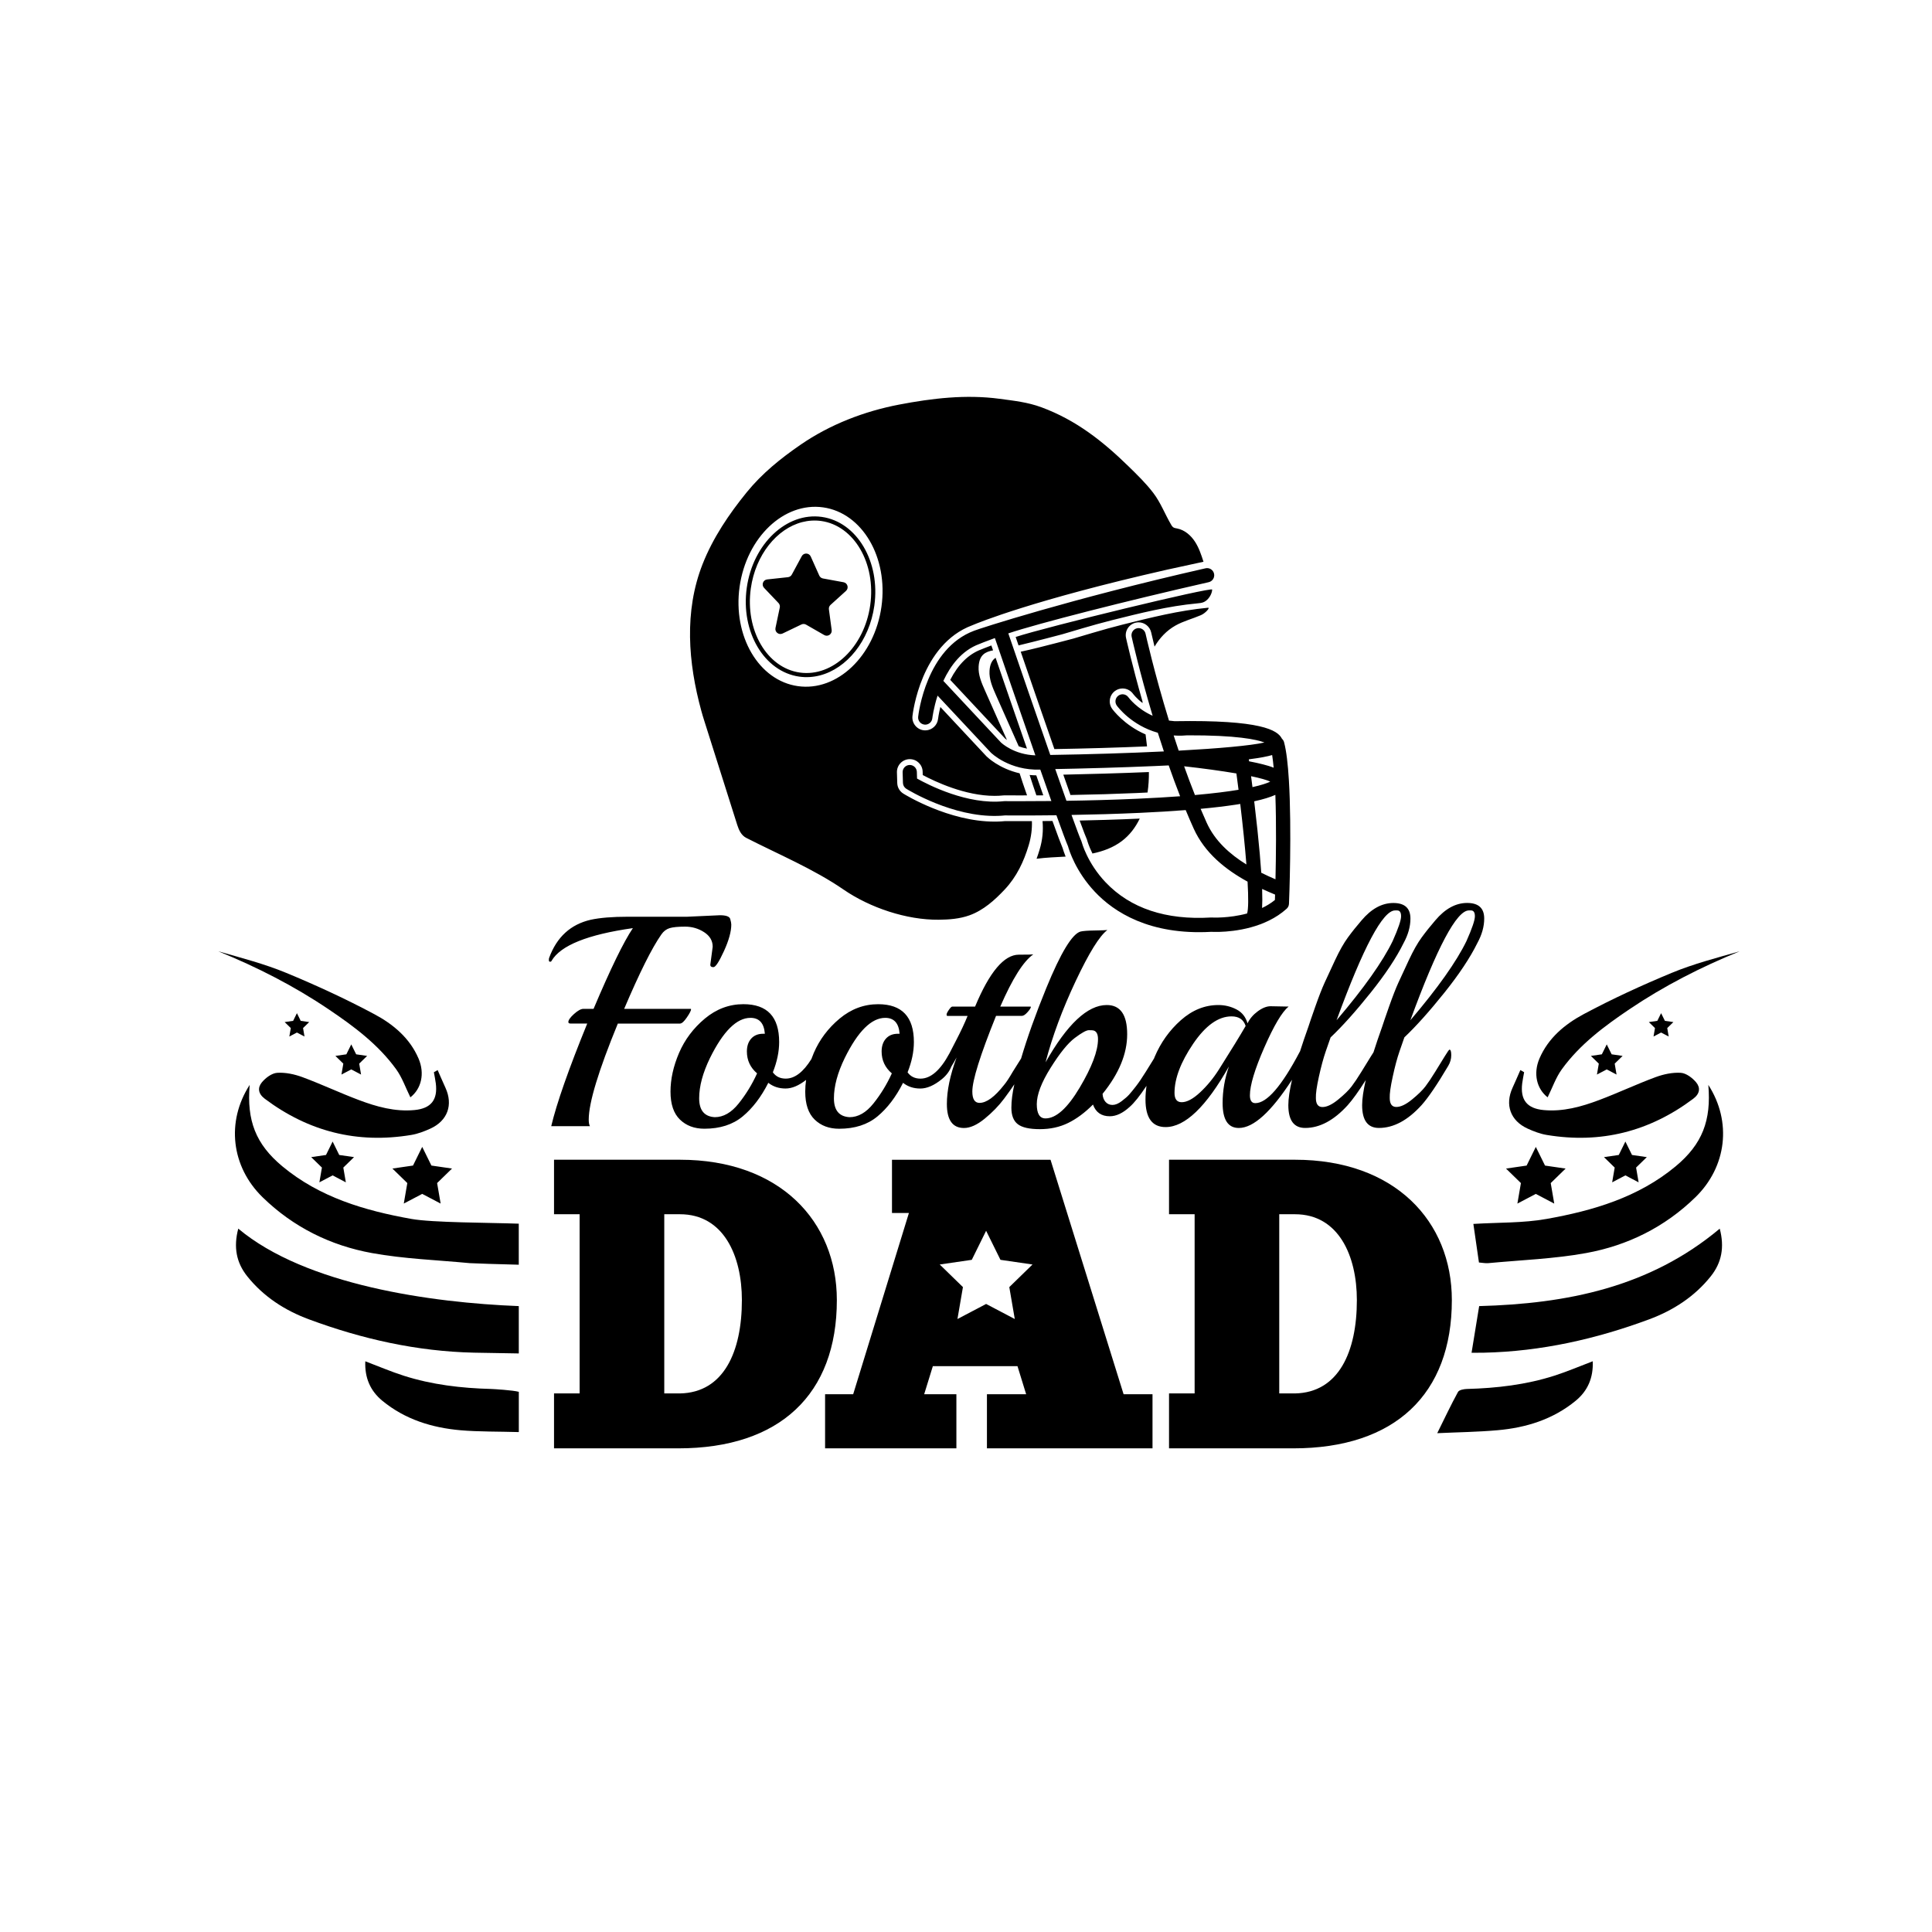<?xml version="1.0" encoding="utf-8"?>
<!-- Generator: Adobe Illustrator 27.3.1, SVG Export Plug-In . SVG Version: 6.00 Build 0)  -->
<svg version="1.1" id="Слой_1" xmlns="http://www.w3.org/2000/svg" xmlns:xlink="http://www.w3.org/1999/xlink" x="0px" y="0px"
	 viewBox="0 0 800 800" style="enable-background:new 0 0 800 800;" xml:space="preserve">
<g>
	<path d="M349.29,241.09l-8.52-1.56c-0.67-0.12-1.24-0.57-1.52-1.19l-3.54-7.9c-0.7-1.57-2.9-1.65-3.72-0.14l-4.11,7.62
		c-0.32,0.6-0.92,1-1.6,1.08l-8.61,0.93c-1.71,0.18-2.47,2.25-1.28,3.5l5.97,6.27c0.47,0.49,0.67,1.19,0.53,1.86l-1.78,8.47
		c-0.35,1.68,1.38,3.04,2.93,2.3l7.81-3.75c0.62-0.3,1.34-0.27,1.93,0.07l7.51,4.31c1.49,0.86,3.32-0.37,3.09-2.08l-1.15-8.58
		c-0.09-0.68,0.16-1.36,0.66-1.81l6.42-5.81C351.58,243.51,350.98,241.4,349.29,241.09z M422.27,340.02c-3.19,0-5.31-0.01-6.04-0.02
		c-0.99,0.1-2,0.16-3.01,0.19c-0.47,0.01-0.94,0.02-1.42,0.02c-18.9,0-37-11.12-37.76-11.6c-1.52-0.95-2.46-2.58-2.51-4.37
		l-0.13-4.41c-0.04-1.42,0.47-2.78,1.45-3.81c0.98-1.04,2.3-1.63,3.72-1.67c0.05,0,0.11,0,0.16,0c2.9,0,5.24,2.27,5.32,5.17
		l0.04,1.41c5,2.67,17.52,8.62,29.74,8.62c1.23,0,2.44-0.06,3.57-0.18c0.19-0.02,0.37-0.03,0.55-0.03c0.03,0,0.06,0,0.1,0l0.02,0
		c0.76,0.01,2.89,0.02,6.15,0.02c1.01,0,2.04,0,3.06-0.01c-0.15-0.46-0.31-0.92-0.48-1.38c-0.93-2.58-1.76-5.17-2.6-7.76
		c-8.52-1.97-13.37-6.7-13.62-6.94c-0.04-0.04-0.07-0.07-0.12-0.12l-0.01-0.01l-0.01-0.01l-19.06-20.39
		c-0.71,2.94-0.95,4.93-0.95,4.95c-0.29,2.62-2.5,4.66-5.14,4.74c-0.05,0-0.1,0-0.16,0c-0.19,0-0.39-0.01-0.59-0.03
		c-2.92-0.32-5.03-2.96-4.71-5.87c0.13-1.21,3.49-29.69,24.72-37.6c2.67-1.14,25.34-10.47,80.61-23.02l15.18-3.3
		c-0.92-2.87-1.88-5.77-3.52-8.3c-1.71-2.64-4.28-4.87-7.37-5.47c-0.61-0.12-1.26-0.19-1.74-0.57c-0.31-0.24-0.51-0.58-0.71-0.91
		c-2.62-4.42-4.35-9.2-7.48-13.29c-3.03-3.96-6.61-7.45-10.17-10.92c-10.72-10.47-21.78-19.19-36.02-24.47
		c-5.82-2.16-11.4-2.73-17.48-3.55c-13.92-1.86-27.83-0.22-41.57,2.41c-14.48,2.78-28.59,8.22-40.77,16.6
		c-8.27,5.69-15.94,11.88-22.29,19.68c-7.39,9.08-14.03,18.92-18.31,29.81c-7.68,19.53-5.96,40.8-0.53,60.64
		c0.36,1.33,0.75,2.64,1.17,3.95c4.58,14.46,9.15,28.91,13.73,43.37c0.68,2.15,1.67,4.31,3.73,5.36
		c13.4,6.84,27.96,12.92,40.3,21.41c10.97,7.54,26.11,12.61,39.41,12.48c4.31-0.04,8.68-0.37,12.73-1.83
		c5.74-2.07,10.44-6.27,14.61-10.72c4.9-5.23,7.87-11.5,9.91-18.31c1.03-3.43,1.43-6.72,1.32-9.98
		C425.61,340.02,423.92,340.02,422.27,340.02z M364.99,251.24c-2.88,20.44-18.36,35.17-34.58,32.88
		c-16.22-2.28-27.03-20.71-24.16-41.15c2.88-20.44,18.36-35.17,34.58-32.88C357.05,212.37,367.87,230.8,364.99,251.24z
		 M340.28,214.04c-14.56-2.05-28.5,11.12-31.06,29.35c-2.57,18.23,7.19,34.73,21.75,36.79c2.9,0.41,5.77,0.21,8.53-0.5
		c11.12-2.88,20.48-14.24,22.54-28.85C364.6,232.59,354.84,216.09,340.28,214.04z M360.34,250.59c-2.44,17.3-15.5,29.82-29.14,27.9
		c-13.63-1.92-22.74-17.56-20.3-34.86c1.96-13.91,10.78-24.72,21.25-27.43c2.56-0.66,5.21-0.84,7.89-0.47
		C353.67,217.65,362.78,233.28,360.34,250.59z M405.23,275.95c0.31-4.84,2.8-6.05,5.97-6.65c-0.25-0.72-0.48-1.4-0.7-2.03
		c-2.59,0.97-3.82,1.49-3.83,1.5c-0.09,0.04-0.18,0.08-0.3,0.12c-5.26,1.93-9.59,6.17-12.9,12.63l22.66,24.23
		c0.11,0.1,0.39,0.34,0.83,0.67c-3.03-6.81-6.05-13.62-9.08-20.43C406.45,282.79,405,279.44,405.23,275.95z M420.56,263.76
		c0.36,1.05,0.76,2.22,1.2,3.49c3.86-0.91,7.7-1.91,11.53-2.89c3.37-0.86,5.91-1.53,6.57-1.72c2.71-0.8,5.41-1.61,8.12-2.4
		c4.11-1.2,8.22-2.37,12.38-3.41c11.75-2.94,23.3-5.86,35.36-6.98c0.96-0.09,1.94-0.17,2.81-0.57c1.79-0.82,3.31-3.17,3.41-5.14
		C501.99,242.89,433.09,259.62,420.56,263.76z M435.8,339.95c-1.37,0.02-2.74,0.03-4.11,0.04c0.35,3.86,0.02,7.75-1.21,11.81
		c-0.39,1.28-0.8,2.55-1.26,3.79c3.99-0.52,8.01-0.66,12.03-0.89c-0.66-1.65-1.05-2.88-1.23-3.51
		C439.3,349.52,437.92,345.83,435.8,339.95z M475.73,319.69c-5.78,0.24-11.98,0.46-18.46,0.65c-6.69,0.2-12.57,0.34-16.98,0.43
		c1.07,3.03,2.06,5.85,2.97,8.42c9.75-0.17,18.94-0.44,27.35-0.81c1.55-0.07,3.06-0.14,4.56-0.22
		C475.59,325.35,475.76,322.49,475.73,319.69z M447.06,339.77c1.79,4.89,2.53,6.74,2.83,7.4c0.14,0.3,0.25,0.61,0.32,0.91
		c0.01,0.04,0.6,2.22,2.15,5.34c4.38-0.91,8.61-2.46,12.15-5.14c3.26-2.46,5.68-5.68,7.43-9.32c-4.54,0.21-9.37,0.39-14.36,0.54
		C454.2,339.61,450.66,339.7,447.06,339.77z M533.7,323.09c0-0.05,0-0.09-0.01-0.14c-0.39-6.44-1.02-12.02-1.99-15.63
		c-0.16-0.58-0.48-1.07-0.89-1.44c-0.02-0.04-0.03-0.08-0.05-0.11c-1.8-3.39-8.41-7.76-44.39-7.14c-0.79-0.06-1.57-0.14-2.32-0.25
		c-6.15-19.98-9.64-35.72-9.7-35.98c-0.35-1.59-1.92-2.59-3.51-2.25c-1.59,0.35-2.6,1.92-2.25,3.51c0.05,0.25,3.17,14.27,8.69,32.72
		c-6.43-2.86-9.83-7.37-10.06-7.68c-0.95-1.31-2.79-1.61-4.11-0.66c-1.32,0.95-1.62,2.79-0.67,4.12c0.31,0.43,6.06,8.21,16.99,11.26
		c0.8,2.53,1.63,5.11,2.51,7.73c-14.52,0.7-31.02,1.21-47.04,1.46c-5.89-16.87-12.57-36.29-17.38-50.34
		c12-4.05,49.18-13.53,82.97-21.2c1.59-0.36,2.58-1.94,2.22-3.53c-0.36-1.59-1.94-2.58-3.53-2.22c-55.9,12.69-94,25.08-95.75,25.83
		c-19.92,7.37-23.11,34.49-23.24,35.64c-0.18,1.62,0.99,3.07,2.61,3.25c0.14,0.02,0.28,0.02,0.41,0.02
		c1.44-0.04,2.67-1.14,2.84-2.62c0.01-0.1,0.5-4.18,2.17-9.4l21.95,23.47c0.02,0.03,0.05,0.05,0.07,0.08
		c0.33,0.32,7.71,7.51,20.53,7.09c1.61,4.6,3.16,9.01,4.58,13.01c-11.42,0.12-19.21,0.05-19.36,0.05c-0.11,0-0.22,0-0.33,0.02
		c-15.01,1.57-31.23-6.74-35.93-9.37l-0.08-2.77c-0.05-1.63-1.41-2.91-3.03-2.86c-1.63,0.05-2.91,1.41-2.86,3.03l0.13,4.41
		c0.03,0.99,0.55,1.89,1.39,2.42c0.81,0.51,19.16,11.77,37.85,11.22c0.99-0.03,1.99-0.09,2.97-0.19c1.27,0.01,9.66,0.07,21.34-0.07
		c2.28,6.36,4.02,11.06,4.8,12.84c0.47,1.68,3.17,10.4,11.09,18.82c7.89,8.4,22.65,18.06,48.25,16.61c0.47,0.02,1.69,0.07,3.42,0.02
		c6.18-0.18,18.91-1.59,27.77-9.58c0.59-0.53,0.94-1.28,0.97-2.07C533.82,372.58,534.94,343.57,533.7,323.09z M414.45,307.42
		l-23.83-25.48c2.91-6.24,7.57-12.59,14.94-15.29c0.05-0.02,0.11-0.04,0.16-0.06c0.07-0.03,2.06-0.88,6.24-2.39
		c2.62,7.65,9.93,28.97,16.77,48.58C419.94,312.46,414.9,307.85,414.45,307.42z M486.06,304.54c1.1,0.08,2.23,0.11,3.41,0.07
		c0.7-0.02,1.42-0.07,2.16-0.13c20.5-0.07,28.73,1.73,31.95,2.97c-5.76,1.31-18.99,2.48-35.51,3.38c-0.72-2.12-1.41-4.22-2.08-6.29
		C486.01,304.54,486.04,304.54,486.06,304.54z M511.53,333.22c0.7-0.11,1.38-0.21,2.03-0.32c1.08,9.04,1.97,17.72,2.55,25.06
		c-6.86-4.24-13.05-9.77-16.44-17.27c-0.86-1.9-1.7-3.83-2.52-5.77C502.55,334.42,507.36,333.85,511.53,333.22z M494.8,329.21
		c-1.57-3.95-3.07-7.94-4.48-11.91c7.52,0.83,15.26,1.88,21.65,2.97c0.3,2.25,0.6,4.51,0.88,6.76
		C508.31,327.79,502.43,328.53,494.8,329.21z M441.59,331.59c-1.4-3.94-2.97-8.39-4.63-13.14c4.28-0.08,11.59-0.23,20.24-0.49
		c6.44-0.19,13.62-0.44,20.86-0.75c2.04-0.09,4-0.18,5.88-0.27c1.48,4.23,3.05,8.52,4.72,12.77c-5.25,0.39-11.2,0.74-17.94,1.04
		C460.49,331.21,450.33,331.46,441.59,331.59z M516.4,378.25c-7.59,2.06-14.52,1.68-14.62,1.67c-0.12-0.01-0.24-0.01-0.36,0
		c-18.67,1.11-33.33-3.78-43.58-14.54c-7.67-8.06-9.91-16.61-9.93-16.69c-0.04-0.18-0.1-0.35-0.18-0.52
		c-0.59-1.29-2.04-5.17-4.04-10.72c4.35-0.08,9.02-0.18,13.84-0.32c4.71-0.14,9.57-0.32,14.43-0.54c6.9-0.32,13.25-0.7,19.01-1.15
		c1.08,2.59,2.18,5.16,3.32,7.68c4.59,10.14,13.24,16.99,22.3,21.95C516.97,371.69,516.95,376.47,516.4,378.25z M517.11,314.42
		c4.87-0.62,7.82-1.23,9.66-1.77c0.24,1.56,0.45,3.33,0.63,5.24c-1.36-0.55-2.9-0.99-4.41-1.38c-1.63-0.42-3.57-0.85-5.77-1.27
		C517.18,314.94,517.15,314.66,517.11,314.42z M518.04,321.41c3.84,0.8,6.68,1.58,7.93,2.27c-1.36,0.63-3.61,1.42-7.35,2.25
		C518.42,324.31,518.22,322.79,518.04,321.41z M527.91,372.67c-1.64,1.33-3.44,2.42-5.31,3.31c0.11-1.86,0.14-4.39,0.02-7.89
		c1.81,0.84,3.61,1.61,5.36,2.34C527.95,371.33,527.93,372.09,527.91,372.67z M528.15,364.1c-1.94-0.83-3.92-1.73-5.89-2.72
		c-0.31-4.64-0.81-10.39-1.56-17.55c-0.44-4.14-0.9-8.23-1.36-12.02c3.88-0.85,6.7-1.75,8.76-2.67
		C528.54,341.14,528.36,355.01,528.15,364.1z M470.34,257.82c0.37-0.08,0.76-0.12,1.14-0.12c2.48,0,4.67,1.76,5.2,4.18
		c0.01,0.06,0.49,2.2,1.39,5.88c2.12-3.59,4.97-6.65,8.66-8.73c3.31-1.86,7.05-2.8,10.53-4.3c1.97-0.85,3.91-3.17,2.96-3.08
		c-12.05,1.13-23.61,4.05-35.36,6.98c-4.15,1.04-8.27,2.2-12.37,3.41c-2.71,0.79-5.41,1.6-8.12,2.4c-0.66,0.19-3.2,0.87-6.57,1.72
		c-5.02,1.28-10.06,2.61-15.14,3.7c3.49,10.16,8.75,25.44,13.94,40.32c12.95-0.22,26.28-0.61,38.36-1.12
		c-0.19-1.65-0.4-3.3-0.6-4.95c-8.9-3.85-13.61-10.27-13.83-10.58c-0.83-1.15-1.17-2.56-0.94-3.97c0.23-1.4,0.99-2.64,2.14-3.47
		c0.91-0.66,1.99-1.01,3.11-1.01c1.7,0,3.32,0.82,4.31,2.19c0.08,0.11,1.41,1.9,3.96,3.85c-0.01-0.21-0.01-0.41-0.02-0.62
		c-4.39-15.35-6.79-26.23-6.82-26.35c-0.31-1.39-0.05-2.82,0.72-4.01C467.75,258.96,468.94,258.13,470.34,257.82z M429.1,321.06
		c-0.95-0.02-1.87-0.08-2.76-0.16c0.93,2.82,1.82,5.65,2.81,8.45c0.95-0.01,1.89-0.01,2.85-0.02
		C431.11,326.78,430.14,324.01,429.1,321.06z M409.74,277.75c-0.22,3.49,1.23,6.84,2.65,10.04c3.15,7.08,6.29,14.15,9.44,21.23
		c1.01,0.38,2.15,0.72,3.42,0.97c-4.86-13.96-9.76-28.21-12.99-37.62C410.86,273.31,409.92,274.9,409.74,277.75z"/>
	<path d="M281.56,423.84c0.75,0,1.7-0.85,2.86-2.55c1.16-1.7,1.74-2.84,1.74-3.42l-0.12-0.12h-27.59
		c6.38-14.99,11.51-25.27,15.41-30.82c0.91-1.32,2.05-2.19,3.42-2.61c1.37-0.41,3.5-0.62,6.4-0.62c2.9,0,5.53,0.77,7.89,2.3
		c2.36,1.53,3.54,3.54,3.54,6.03l-0.99,7.46c0,0.66,0.43,0.99,1.3,0.99c0.87,0,2.32-2.22,4.35-6.65c2.03-4.43,3.04-8.1,3.04-11
		c0-0.5-0.15-1.26-0.44-2.3c-0.29-1.03-1.72-1.55-4.29-1.55l-13.54,0.62h-24.6c-6.38,0-11.47,0.42-15.28,1.24
		c-8.37,1.91-14.12,7.17-17.27,15.78c-0.08,0.17-0.12,0.48-0.12,0.93c0,0.46,0.16,0.68,0.5,0.68c0.33,0,0.54-0.12,0.62-0.37
		c3.73-6.38,14.95-10.89,33.67-13.54c-3.81,5.64-9.24,16.78-16.28,33.43h-4.23c-0.99,0-2.28,0.7-3.85,2.11
		c-1.57,1.41-2.36,2.53-2.36,3.35c0,0.42,0.33,0.62,0.99,0.62h6.83c-7.71,18.89-12.67,33.05-14.91,42.5h16.03
		c-0.33-0.58-0.5-1.49-0.5-2.73c0-6.96,4.02-20.21,12.05-39.76H281.56z M579.53,435.27l1.99-5.72c4.89-4.64,10.39-10.79,16.53-18.45
		c6.13-7.66,10.69-14.52,13.67-20.56c1.9-3.48,2.86-6.87,2.86-10.19c0-4.31-2.36-6.46-7.08-6.46c-4.72,0-9.11,2.4-13.17,7.21
		c-2.07,2.4-3.96,4.76-5.65,7.08c-1.7,2.32-3.46,5.43-5.28,9.32c-1.82,3.9-3.27,7.02-4.35,9.38c-1.08,2.36-2.36,5.65-3.85,9.88
		s-2.44,7-2.86,8.33c-1.37,3.84-2.58,7.38-3.61,10.65c-0.28,0.43-0.63,0.97-1.05,1.65c-1.12,1.82-2.44,3.98-3.98,6.46
		c-1.53,2.49-2.88,4.5-4.04,6.03c-1.16,1.53-3,3.34-5.53,5.41c-2.53,2.07-4.7,3.11-6.52,3.11c-1.82,0-2.73-1.24-2.73-3.73
		c-0.08-1.74,0.33-4.68,1.24-8.82c0.91-4.14,1.86-7.66,2.86-10.56l1.99-5.72c4.89-4.64,10.4-10.79,16.53-18.45
		c6.13-7.66,10.69-14.52,13.67-20.56c1.9-3.48,2.86-6.87,2.86-10.19c0-4.31-2.36-6.46-7.08-6.46c-4.72,0-9.11,2.4-13.17,7.21
		c-2.07,2.4-3.96,4.76-5.65,7.08c-1.7,2.32-3.46,5.43-5.28,9.32c-1.82,3.9-3.27,7.02-4.35,9.38c-1.08,2.36-2.36,5.65-3.85,9.88
		c-1.49,4.22-2.44,7-2.86,8.33c-1.32,3.68-2.47,7.09-3.48,10.24c-0.04,0.06-0.08,0.12-0.12,0.19
		c-7.46,14.17-13.59,21.25-18.39,21.25c-1.49,0-2.24-1.08-2.24-3.23c0-4.14,1.99-10.75,5.96-19.82c3.98-9.07,7.33-14.72,10.07-16.96
		h-1.24l-6.21-0.12c-1.66,0-3.44,0.71-5.34,2.11c-1.91,1.41-3.31,3.06-4.23,4.97c-0.75-2.65-2.28-4.58-4.6-5.78
		c-2.32-1.2-4.81-1.8-7.46-1.8c-5.64,0-10.81,2.09-15.53,6.27c-4.72,4.18-8.35,9.26-10.87,15.22c-0.09,0.22-0.17,0.44-0.26,0.66
		c-0.98,1.6-2.11,3.42-3.4,5.49c-1.58,2.53-2.94,4.54-4.1,6.03c-1.16,1.49-2.09,2.63-2.8,3.42c-0.71,0.79-1.74,1.7-3.11,2.73
		c-1.37,1.04-2.63,1.55-3.79,1.55c-1.16,0-2.11-0.41-2.86-1.24c-0.75-0.83-1.16-1.95-1.24-3.35c6.79-8.37,10.19-16.59,10.19-24.67
		c0-8.08-2.82-12.11-8.45-12.11c-7.95,0-16.4,7.91-25.35,23.73c2.81-10.77,6.98-21.99,12.49-33.67
		c5.51-11.68,9.88-18.72,13.11-21.12c-0.58,0.08-2.3,0.14-5.16,0.19c-2.86,0.04-4.83,0.19-5.9,0.43
		c-3.48,0.91-8.24,8.76-14.29,23.55c-4.37,10.69-7.82,20.36-10.38,29.04c-0.9,1.42-2.04,3.23-3.42,5.44
		c-1.49,2.57-2.69,4.39-3.6,5.47c-3.9,4.97-7.29,7.46-10.19,7.46c-1.99,0-2.98-1.57-2.98-4.72c0-4.64,3.27-15.08,9.82-31.31h10.69
		c0.66,0,1.45-0.52,2.36-1.55c0.91-1.03,1.37-1.76,1.37-2.17l-0.12-0.12h-12.55c5.05-11.6,9.61-18.8,13.67-21.62
		c-0.42,0.08-2.4,0.12-5.96,0.12c-6.13,0-12.18,7.17-18.14,21.5h-9.44c-0.33,0-0.81,0.46-1.43,1.37c-0.62,0.91-0.93,1.55-0.93,1.93
		c0,0.37,0.12,0.56,0.37,0.56h8.33c-1.24,3.06-2.84,6.46-4.78,10.19c-1.03,1.98-1.95,3.76-2.75,5.34
		c-3.75,6.96-7.74,10.44-11.98,10.44c-2.32,0-4.1-0.87-5.34-2.61c1.74-4.39,2.61-8.57,2.61-12.55c0-10.44-4.93-15.66-14.79-15.66
		c-5.88,0-11.2,1.99-15.97,5.96c-4.76,3.98-8.32,8.72-10.69,14.23c-0.36,0.85-0.69,1.69-0.99,2.52c-3.36,5.4-6.9,8.1-10.62,8.1
		c-2.32,0-4.1-0.87-5.34-2.61c1.74-4.39,2.61-8.57,2.61-12.55c0-10.44-4.93-15.66-14.79-15.66c-5.88,0-11.2,1.99-15.97,5.96
		c-4.76,3.98-8.32,8.72-10.69,14.23c-2.36,5.51-3.54,10.85-3.54,16.03c0,5.18,1.3,9.03,3.91,11.56c2.61,2.53,5.98,3.79,10.13,3.79
		c6.46,0,11.74-1.7,15.84-5.09c4.1-3.4,7.64-8.03,10.62-13.92c1.99,1.57,4.37,2.36,7.15,2.36c2.64,0,5.47-1.2,8.49-3.56
		c-0.23,1.64-0.35,3.26-0.35,4.87c0,5.18,1.3,9.03,3.91,11.56c2.61,2.53,5.98,3.79,10.13,3.79c6.46,0,11.74-1.7,15.84-5.09
		c4.1-3.4,7.64-8.03,10.62-13.92c1.99,1.57,4.37,2.36,7.15,2.36c2.77,0,5.76-1.3,8.95-3.91c1.85-1.51,3.14-3.26,3.92-5.23
		c0.65-1.05,1.35-2.26,2.11-3.65V438c-2.65,7.21-3.98,13.59-3.98,19.14c0,6.63,2.36,9.94,7.08,9.94c2.57,0,5.42-1.28,8.57-3.85
		c3.15-2.57,5.84-5.34,8.08-8.33c1.59-2.13,2.99-4.1,4.21-5.91c-0.81,3.58-1.23,6.82-1.23,9.69c0,3.19,0.89,5.47,2.67,6.83
		c1.78,1.37,4.82,2.05,9.13,2.05c4.31,0,8.2-0.85,11.68-2.55s6.92-4.24,10.31-7.64c1.16,3.23,3.48,4.85,6.96,4.85
		c2.65,0,5.38-1.28,8.2-3.85c1.91-1.67,4.25-4.59,6.99-8.74c-0.26,1.89-0.41,3.77-0.41,5.64c0,7.62,2.77,11.43,8.33,11.43
		c8.03,0,16.77-8.37,26.22-25.1c-1.74,4.97-2.61,10.03-2.61,15.16c0,6.88,2.24,10.31,6.71,10.31c6.06,0,13.4-6.66,22.03-19.97
		c-1.02,4.35-1.53,7.87-1.53,10.52c0,6.3,2.32,9.44,6.96,9.44c6.05,0,11.93-3.15,17.64-9.44c2.03-2.27,4.52-5.74,7.46-10.39
		c-0.99,4.29-1.5,7.76-1.5,10.39c0,6.3,2.32,9.44,6.96,9.44c6.05,0,11.93-3.15,17.64-9.44c2.82-3.15,6.5-8.57,11.06-16.28
		c0.83-1.41,1.24-2.88,1.24-4.41c0-1.53-0.25-2.3-0.74-2.3c-0.17,0-0.81,0.91-1.93,2.73c-1.12,1.82-2.44,3.98-3.98,6.46
		c-1.53,2.49-2.88,4.5-4.04,6.03c-1.16,1.53-3,3.34-5.53,5.41c-2.53,2.07-4.7,3.11-6.52,3.11c-1.82,0-2.73-1.24-2.73-3.73
		c-0.08-1.74,0.33-4.68,1.24-8.82C577.58,441.69,578.53,438.17,579.53,435.27z M608.23,376.99h0.87c1.08,0,1.62,0.81,1.62,2.42
		c0,1.62-1.16,5.03-3.48,10.25c-4.14,8.53-11.89,19.47-23.24,32.81C595.1,392.15,603.18,376.99,608.23,376.99z M577.67,376.99h0.87
		c1.08,0,1.62,0.81,1.62,2.42c0,1.62-1.16,5.03-3.48,10.25c-4.14,8.53-11.89,19.47-23.24,32.81
		C564.53,392.15,572.61,376.99,577.67,376.99z M315.98,428.06c-2.07,0-3.71,0.66-4.91,1.99c-1.2,1.33-1.8,3.11-1.8,5.34
		c0,3.65,1.41,6.67,4.22,9.07c-2.07,4.56-4.62,8.72-7.64,12.49c-3.02,3.77-6.32,5.65-9.88,5.65c-4.31-0.25-6.46-2.86-6.46-7.83
		c0-4.97,1.49-10.52,4.47-16.65c5.47-11.1,11.06-16.65,16.77-16.65c3.64,0,5.63,2.2,5.96,6.59H315.98z M371.77,428.06
		c-2.07,0-3.71,0.66-4.91,1.99c-1.2,1.33-1.8,3.11-1.8,5.34c0,3.65,1.41,6.67,4.23,9.07c-2.07,4.56-4.62,8.72-7.64,12.49
		c-3.02,3.77-6.32,5.65-9.88,5.65c-4.31-0.25-6.46-2.86-6.46-7.83c0-4.97,1.49-10.52,4.47-16.65c5.47-11.1,11.06-16.65,16.77-16.65
		c3.64,0,5.63,2.2,5.96,6.59H371.77z M447.07,450.37c-5.05,8.49-9.78,12.74-14.16,12.74c-2.4,0-3.6-1.97-3.6-5.9
		c0-3.93,1.9-8.95,5.72-15.04c3.81-6.09,7.14-10.21,10-12.36c2.86-2.15,4.8-3.23,5.84-3.23c1.03,0,1.68,0.04,1.93,0.12
		c1.24,0.33,1.86,1.53,1.86,3.6C454.65,435.19,452.12,441.87,447.07,450.37z M504.73,442.85c-2.32,3.65-4.93,6.81-7.83,9.51
		c-2.9,2.69-5.43,4.04-7.58,4.04c-1.99,0-2.98-1.28-2.98-3.85c0-5.96,2.57-12.74,7.7-20.32c5.14-7.58,10.44-11.37,15.91-11.37
		c3.06,0,5.01,1.33,5.84,3.98C513.55,428.72,509.86,434.73,504.73,442.85z"/>
	<g>
		<path d="M229.41,576.99h10.6v-74.2h-10.6v-22.57h52.14c41.37,0,64.97,25.47,64.97,58.13c0,38.98-23.59,61.38-65.65,61.38h-51.46
			V576.99z M281.56,576.99c18.12-0.34,25.64-17.27,25.64-38.64c0-18.29-7.52-35.56-25.64-35.56h-6.5v74.2H281.56z"/>
		<path d="M484.07,576.99h10.6v-74.2h-10.6v-22.57h52.14c41.37,0,64.97,25.47,64.97,58.13c0,38.98-23.59,61.38-65.65,61.38h-51.46
			V576.99z M536.21,576.99c18.12-0.34,25.64-17.27,25.64-38.64c0-18.29-7.52-35.56-25.64-35.56h-6.5v74.2H536.21z"/>
		<path d="M465.26,577.33L435,480.23h-65.65v22.05h7.01l-23.08,75.05h-11.63v22.4h54.37v-22.4h-13.34l3.59-11.63h35.05l3.59,11.63
			h-16.24v22.4h68.56v-22.4H465.26z M417.93,532.96l2.27,13.22l-11.87-6.24l-11.87,6.24l2.27-13.22l-9.61-9.36l13.27-1.93
			l5.94-12.03l5.94,12.03l13.27,1.93L417.93,532.96z"/>
	</g>
	<path d="M667.35,436.57l-2.03-4.11l-2.03,4.11l-4.54,0.66l3.28,3.2l-0.77,4.52l4.06-2.13l4.06,2.13l-0.77-4.52l3.28-3.2
		L667.35,436.57z M632.55,467.33c2.53,1.15,5.22,2.18,7.94,2.63c22.34,3.71,42.52-1.4,60.64-14.99c2.82-2.11,3.02-4.61,1.21-6.79
		c-1.55-1.86-4.13-3.81-6.36-3.95c-3.46-0.22-7.19,0.59-10.49,1.81c-7.86,2.91-15.47,6.51-23.31,9.46c-7.38,2.78-15,4.91-23.03,4.15
		c-6.9-0.66-9.68-4.26-8.84-11.05c0.19-1.55,0.53-3.08,0.8-4.62c-0.52-0.3-1.04-0.59-1.56-0.89c-1.07,2.44-2.12,4.89-3.23,7.31
		C623.08,457.48,625.41,464.07,632.55,467.33z M689.4,422.71l-1.57-3.18l-1.57,3.18l-3.51,0.51l2.54,2.48l-0.6,3.5l3.14-1.65
		l3.14,1.65l-0.6-3.5l2.54-2.48L689.4,422.71z M640.84,454.38c1.97-3.97,3.39-8.19,5.89-11.63c7.45-10.29,17.53-17.79,27.95-24.82
		c14.35-9.68,29.68-17.5,45.72-24.03c-9.49,2.71-19.09,5.18-28.16,8.94c-12.4,5.13-24.65,10.78-36.48,17.1
		c-7.74,4.14-14.66,9.85-18.31,18.39C634.78,444.6,636.34,450.88,640.84,454.38z M675.78,478.25l-2.74-5.56l-2.74,5.56l-6.13,0.89
		l4.44,4.33l-1.05,6.11l5.48-2.88l5.48,2.88l-1.05-6.11l4.44-4.33L675.78,478.25z M693.85,482.95
		c-15.47,12.86-34.2,18.36-53.47,21.79c-9.71,1.73-19.78,1.41-30.29,2.06c0.69,4.77,1.49,10.33,2.31,15.97
		c1.52,0.12,2.71,0.38,3.87,0.27c13.51-1.28,27.17-1.76,40.47-4.17c17.2-3.12,32.61-10.74,45.31-23.13
		c12.93-12.61,15.17-31.24,5.33-46.51C708.64,463.95,704.92,473.74,693.85,482.95z M612.49,540.83c-1.06,6.47-2.08,12.73-3.15,19.33
		c2-0.01,3.59,0,5.19-0.04c23.58-0.53,46.28-5.63,68.29-13.79c9.96-3.7,18.85-9.39,25.59-17.86c4.51-5.66,5.72-12.05,3.7-19.71
		C683.02,533.13,648.69,539.84,612.49,540.83z M643.64,569.64c-11.76,3.76-23.91,5.17-36.21,5.5c-1.28,0.03-3.23,0.39-3.7,1.23
		c-2.93,5.35-5.53,10.88-8.6,17.08c8.55-0.4,16.76-0.5,24.92-1.22c11.87-1.04,23-4.48,32.39-12.19c5.02-4.12,7.36-9.54,7.08-16.37
		C654.04,565.75,648.92,567.95,643.64,569.64z M628.32,498.38l7.63-4.01l7.63,4.01l-1.46-8.49l6.17-6.01l-8.53-1.24l-3.81-7.73
		l-3.81,7.73l-8.53,1.24l6.17,6.01L628.32,498.38z"/>
	<path d="M140.47,478.25l-2.74-5.56l-2.74,5.56l-6.13,0.89l4.44,4.33l-1.05,6.11l5.48-2.88l5.48,2.88l-1.05-6.11l4.44-4.33
		L140.47,478.25z M178.64,482.63l-3.81-7.73l-3.81,7.73l-8.53,1.24l6.17,6.01l-1.46,8.49l7.63-4.01l7.63,4.01l-1.46-8.49l6.17-6.01
		L178.64,482.63z M171.62,459.65c-8.03,0.76-15.65-1.37-23.03-4.15c-7.85-2.95-15.45-6.55-23.31-9.46
		c-3.3-1.22-7.03-2.03-10.49-1.81c-2.24,0.14-4.82,2.08-6.36,3.95c-1.81,2.18-1.6,4.67,1.21,6.79c18.12,13.59,38.3,18.7,60.64,14.99
		c2.72-0.45,5.41-1.48,7.94-2.63c7.14-3.26,9.47-9.85,6.23-16.92c-1.11-2.42-2.16-4.88-3.23-7.31c-0.52,0.3-1.04,0.59-1.56,0.89
		c0.27,1.54,0.6,3.07,0.8,4.62C181.3,455.39,178.52,458.99,171.62,459.65z M124.52,422.71l-1.57-3.18l-1.57,3.18l-3.51,0.51
		l2.54,2.48l-0.6,3.5l3.14-1.65l3.14,1.65l-0.6-3.5l2.54-2.48L124.52,422.71z M164.04,442.75c2.49,3.44,3.92,7.66,5.89,11.63
		c4.5-3.5,6.06-9.78,3.39-16.04c-3.64-8.54-10.57-14.26-18.31-18.39c-11.83-6.32-24.08-11.97-36.48-17.1
		c-9.07-3.75-18.67-6.23-28.16-8.94c16.05,6.53,31.38,14.35,45.72,24.03C146.51,424.96,156.59,432.46,164.04,442.75z M102.36,528.46
		c6.75,8.47,15.63,14.17,25.59,17.86c22.01,8.16,44.7,13.26,68.29,13.79c1.19,0.03,12.19,0.22,18.58,0.32v-19.6
		c-36.15-1.41-88.21-8.66-116.16-32.08C96.64,516.41,97.85,522.8,102.36,528.46z M147.48,436.57l-2.03-4.11l-2.03,4.11l-4.54,0.66
		l3.28,3.2l-0.77,4.52l4.06-2.13l4.06,2.13l-0.77-4.52l3.28-3.2L147.48,436.57z M170.39,504.74c-19.27-3.43-38.01-8.93-53.47-21.79
		c-11.08-9.21-14.79-19-13.53-33.72c-9.85,15.27-7.6,33.9,5.33,46.51c12.7,12.39,28.11,20.01,45.31,23.13
		c13.31,2.41,26.97,2.88,40.47,4.17c0.87,0.08,13.43,0.5,20.31,0.65V506.7C202.5,506.26,179.1,506.29,170.39,504.74z M167.13,569.64
		c-5.28-1.69-10.4-3.89-15.87-5.96c-0.28,6.83,2.06,12.24,7.08,16.37c9.39,7.71,20.52,11.15,32.39,12.19
		c7.29,0.64,16.19,0.51,24.1,0.75v-16.67c-2.51-0.67-10.38-1.15-11.48-1.18C191.03,574.81,178.88,573.4,167.13,569.64z"/>
</g>
</svg>
